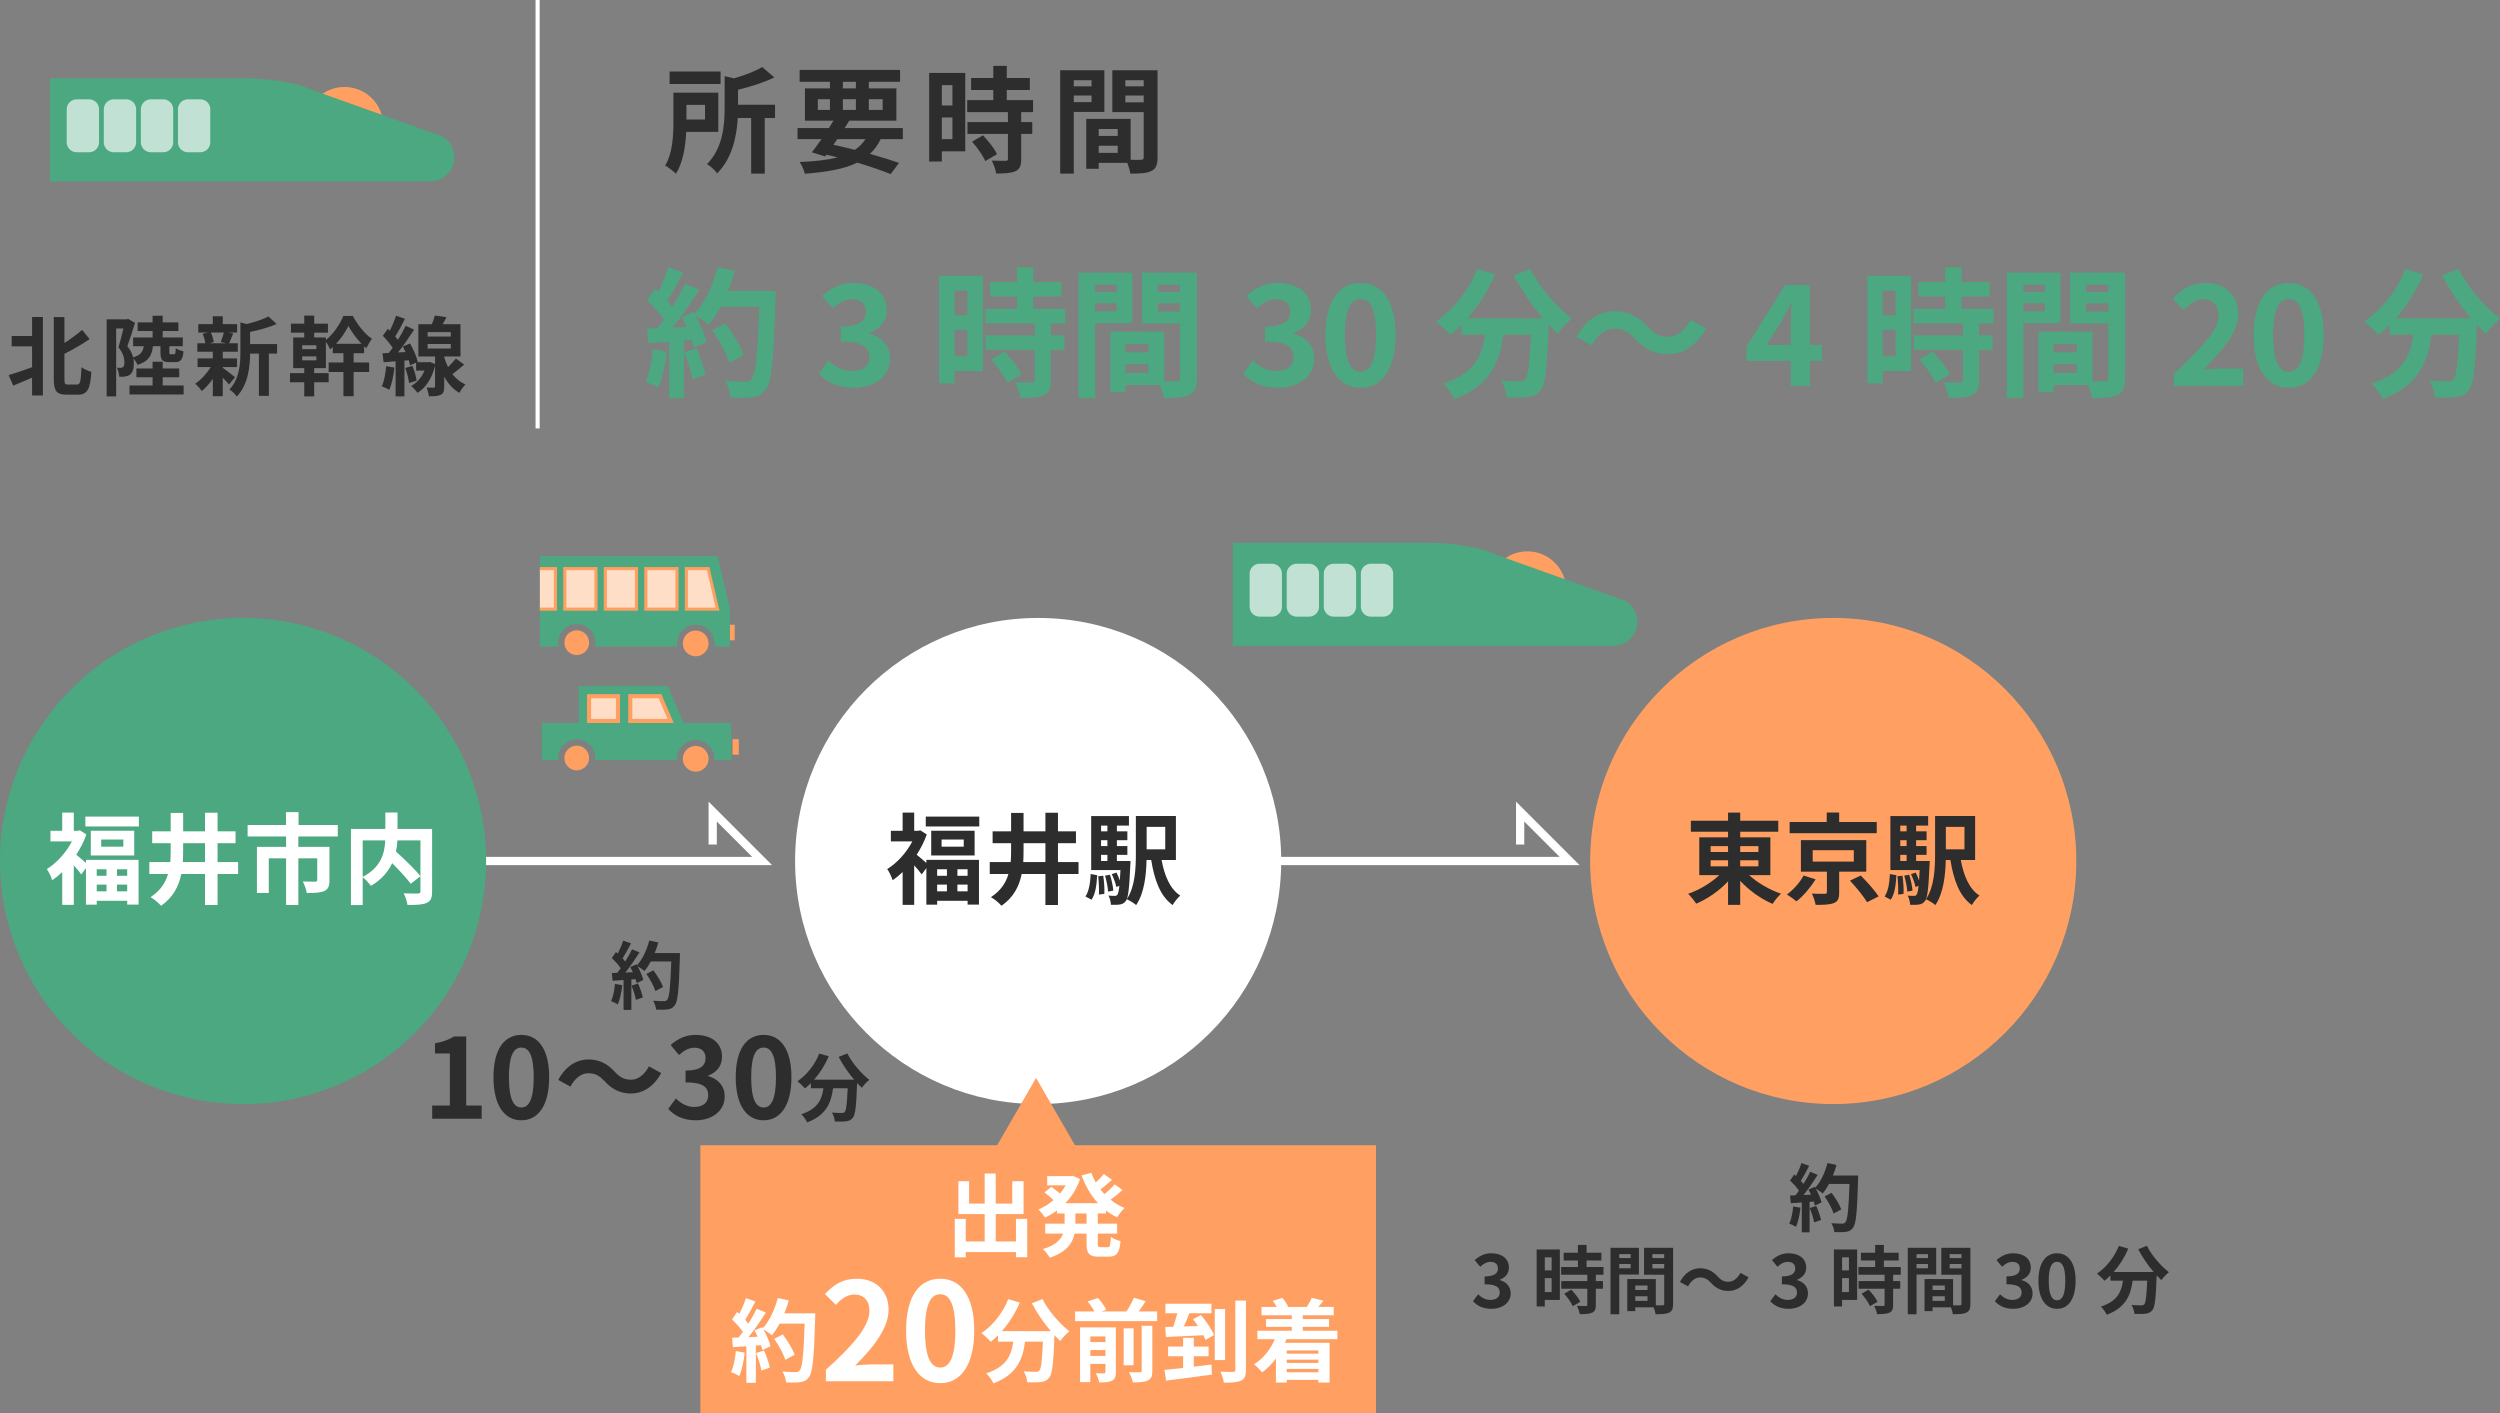 <?xml version="1.0" encoding="UTF-8"?><svg id="_レイヤー_2" xmlns="http://www.w3.org/2000/svg" width="606.849" height="343" viewBox="0 0 606.849 343"><rect x="0" y="0" width="606.849" height="343" fill="#808080" stroke="none"/><g id="recruit"><path d="M7.787,76.945h2.625v19.043h-2.625v-4.304c-1.596.693-3.213,1.365-4.577,1.932l-1.112-2.562c1.428-.42,3.568-1.155,5.689-1.911v-5.081H2.832v-2.499h4.955v-4.619ZM18.705,93.343c.798,0,.924-.84,1.07-4.22.609.483,1.701.966,2.395,1.134-.252,4.01-.861,5.543-3.213,5.543h-2.813c-2.394,0-3.087-.861-3.087-3.821v-15.012h2.583v6.299c1.596-1.029,3.149-2.205,4.304-3.191l1.807,2.247c-1.848,1.26-4.053,2.499-6.11,3.569v6.131c0,1.176.126,1.323.882,1.323h2.184Z" style="fill:#2d2d2d; stroke-width:0px;"/><path d="M37.123,84.041c-.252,2.226-1.029,3.674-3.738,4.535-.168-.462-.608-1.134-1.008-1.554.084.42.105.84.105,1.239,0,1.344-.294,2.226-.966,2.708-.336.231-.756.357-1.218.441-.398.063-.882.063-1.365.042-.021-.609-.23-1.575-.566-2.205.357.042.65.042.902.042.231-.021.42-.063.588-.189.252-.168.336-.567.336-1.176,0-.924-.272-2.226-1.448-3.611.42-1.302.882-3.149,1.218-4.577h-1.764v16.482h-2.31v-18.708h4.829l.378-.105,1.68.966c-.546,1.806-1.26,4.052-1.868,5.669.797.966,1.196,1.869,1.406,2.708,1.826-.546,2.373-1.365,2.582-2.708h-2.582v-2.121h4.725v-1.575h-3.633v-2.079h3.633v-1.617h2.456v1.617h3.8v2.079h-3.8v1.575h4.871v2.121h-3.255v1.428c0,.462.043.525.336.525h.799c.293,0,.377-.189.42-1.47.398.315,1.301.63,1.889.777-.209,2.079-.776,2.604-2.036,2.604h-1.448c-1.764,0-2.121-.609-2.121-2.436v-1.428h-1.826ZM44.576,93.574v2.184h-13.144v-2.184h5.606v-1.995h-3.927v-2.142h3.927v-1.638h2.456v1.638h4.011v2.142h-4.011v1.995h5.081Z" style="fill:#2d2d2d; stroke-width:0px;"/><path d="M54.071,89.269c.756.525,2.499,1.911,2.981,2.289l-1.449,1.785c-.336-.42-.924-1.05-1.532-1.638v4.472h-2.415v-4.22c-.818,1.176-1.764,2.226-2.666,2.96-.378-.546-1.092-1.365-1.617-1.764,1.365-.903,2.814-2.478,3.779-4.052h-3.191v-2.1h3.695v-1.617h-3.758v-2.058h1.932c-.084-.693-.336-1.617-.63-2.31l1.28-.294h-2.352v-2.037h3.527v-1.911h2.415v1.911h3.485v2.037h-2.162l1.217.231c-.377.903-.713,1.743-1.008,2.373h2.121v2.058h-3.653v1.617h3.464v2.1h-3.464v.168ZM51.174,80.724c.357.714.63,1.68.714,2.31l-1.05.294h4.115l-1.386-.294c.272-.63.608-1.596.776-2.31h-3.17ZM67.257,85.826h-1.995v10.267h-2.414v-10.267h-2.142c-.021,3.128-.462,7.559-3.233,10.435-.314-.546-1.218-1.407-1.785-1.701,2.415-2.562,2.667-6.131,2.667-9.028v-7.286l1.47.42c1.994-.483,4.053-1.155,5.333-1.848l1.995,1.827c-1.848.819-4.242,1.47-6.446,1.932v2.939h6.551v2.31Z" style="fill:#2d2d2d; stroke-width:0px;"/><path d="M85.842,87.989h3.759v2.31h-3.759v5.879h-2.477v-5.879h-3.591v-2.31h3.591v-2.247h-2.583v-1.491c-.21.189-.44.378-.651.546-.23-.567-.65-1.323-1.028-1.869v6.425h-2.835v1.218h3.507v2.226h-3.507v3.422h-2.414v-3.422h-3.465v-2.226h3.465v-1.218h-2.688v-7.433h2.688v-1.176h-3.233v-2.184h3.233v-1.953h2.414v1.953h3.339v2.184h-3.339v1.176h2.835v.609c1.784-1.386,3.464-3.905,4.241-5.837h2.289c1.154,2.1,2.918,4.43,4.66,5.543-.482.609-.986,1.533-1.364,2.289-.188-.147-.356-.294-.546-.462v1.68h-2.541v2.247ZM76.793,83.81h-3.443v.945h3.443v-.945ZM76.793,86.519h-3.443v.945h3.443v-.945ZM87.753,83.453c-1.26-1.302-2.456-2.96-3.171-4.325-.672,1.323-1.721,2.96-3.002,4.325h6.173Z" style="fill:#2d2d2d; stroke-width:0px;"/><path d="M95.735,89.227c-.188,1.995-.651,4.073-1.239,5.417-.42-.294-1.322-.693-1.826-.882.609-1.239.902-3.107,1.07-4.871l1.995.336ZM112.68,88.513c-.967.798-1.975,1.659-2.855,2.31.797,1.029,1.826,1.911,3.148,2.499-.44.462-1.154,1.428-1.469,2.037-1.639-.924-2.835-2.373-3.675-3.926v2.394c0,1.071-.168,1.659-.84,1.995-.672.357-1.575.378-2.855.378-.084-.63-.315-1.512-.588-2.121.714.021,1.491.021,1.722.021.273-.021.336-.084.336-.294v-5.039c-.777,3.191-2.31,5.396-4.262,6.593-.315-.462-1.092-1.323-1.555-1.659,1.428-.777,2.562-2.058,3.255-3.737h-2.036v-1.953l-1.471.672c-.062-.357-.188-.777-.314-1.239l-1.05.084v8.692h-2.142v-8.524l-2.918.231-.252-2.163,1.512-.084c.314-.378.629-.798.944-1.239-.588-.945-1.554-2.079-2.394-2.939l1.218-1.68c.147.147.315.294.483.441.588-1.155,1.176-2.562,1.512-3.632l2.162.756c-.734,1.449-1.596,3.107-2.373,4.283.252.273.483.567.672.819.735-1.176,1.407-2.373,1.891-3.401l2.036.945c-1.155,1.764-2.583,3.842-3.905,5.522l1.826-.105c-.209-.462-.44-.924-.672-1.344l1.764-.735c.819,1.428,1.617,3.275,1.869,4.451l-.23.105h2.792l.378-.063,1.26.504v-1.848h-4.053v-7.832h3.275c.295-.693.567-1.47.735-2.1l2.813.399c-.294.588-.609,1.176-.924,1.701h4.325v7.832h-3.947v.189c.231.777.524,1.596.924,2.394.714-.693,1.428-1.449,1.911-2.079l2.016,1.491ZM100.103,88.807c.483,1.134.903,2.604,1.028,3.59l-1.848.588c-.084-.987-.482-2.499-.924-3.653l1.743-.525ZM103.798,81.69h5.627v-1.071h-5.627v1.071ZM103.798,84.608h5.627v-1.113h-5.627v1.113Z" style="fill:#2d2d2d; stroke-width:0px;"/><circle cx="83.619" cy="30.532" r="7" style="fill:none; stroke:#ffa062; stroke-linecap:round; stroke-linejoin:round; stroke-width:4.848px;"/><path d="M12.119,19.032h48c3.316,0,11.924.859,14.808,2.494l32.411,11.566c1.833,1.039,2.966,2.983,2.966,5.09v0c0,3.231-2.619,5.85-5.85,5.85H12.119v-25Z" style="fill:#4ba881; stroke-width:0px;"/><rect x="18.619" y="26.532" width="3" height="8" style="fill:none; stroke:#c0e1d3; stroke-linecap:round; stroke-linejoin:round; stroke-width:4.848px;"/><rect x="27.619" y="26.532" width="3" height="8" style="fill:none; stroke:#c0e1d3; stroke-linecap:round; stroke-linejoin:round; stroke-width:4.848px;"/><rect x="36.619" y="26.532" width="3" height="8" style="fill:none; stroke:#c0e1d3; stroke-linecap:round; stroke-linejoin:round; stroke-width:4.848px;"/><rect x="45.619" y="26.532" width="3" height="8" style="fill:none; stroke:#c0e1d3; stroke-linecap:round; stroke-linejoin:round; stroke-width:4.848px;"/><circle cx="370.757" cy="143.261" r="7" style="fill:none; stroke:#ffa062; stroke-linecap:round; stroke-linejoin:round; stroke-width:4.848px;"/><path d="M299.257,131.761h48c3.316,0,11.924.859,14.808,2.494l32.411,11.566c1.833,1.039,2.966,2.983,2.966,5.09v0c0,3.231-2.619,5.85-5.85,5.85h-92.335v-25Z" style="fill:#4ba881; stroke-width:0px;"/><rect x="305.757" y="139.261" width="3" height="8" style="fill:none; stroke:#c0e1d3; stroke-linecap:round; stroke-linejoin:round; stroke-width:4.848px;"/><rect x="314.757" y="139.261" width="3" height="8" style="fill:none; stroke:#c0e1d3; stroke-linecap:round; stroke-linejoin:round; stroke-width:4.848px;"/><rect x="323.757" y="139.261" width="3" height="8" style="fill:none; stroke:#c0e1d3; stroke-linecap:round; stroke-linejoin:round; stroke-width:4.848px;"/><rect x="332.757" y="139.261" width="3" height="8" style="fill:none; stroke:#c0e1d3; stroke-linecap:round; stroke-linejoin:round; stroke-width:4.848px;"/></g><g id="header"><path d="M166.572,32.01c-.168,3.416-.756,7.42-2.492,10.164-.532-.56-1.904-1.596-2.632-1.988,1.848-2.996,2.016-7.364,2.016-10.584v-7.112h10.892v9.52h-7.783ZM174.916,20.39h-12.376v-3.024h12.376v3.024ZM166.628,25.458v3.556h4.508v-3.556h-4.508ZM188.132,28.65h-2.492v13.496h-3.304v-13.496h-3.248c-.252,4.284-1.288,9.716-5.012,13.44-.448-.7-1.681-1.848-2.464-2.24,3.892-3.948,4.283-9.492,4.283-13.636v-7.728l2.297.532c2.604-.756,5.208-1.764,6.831-2.744l2.94,2.52c-2.548,1.232-5.796,2.268-8.82,2.996v3.64h8.988v3.22Z" style="fill:#2d2d2d; stroke-width:0px;"/><path d="M213.78,33.774c-.7,1.428-1.568,2.604-2.604,3.584,2.717.756,5.152,1.512,7.057,2.184l-2.044,2.716c-2.128-.868-4.956-1.848-8.12-2.772-3.136,1.54-7.28,2.268-12.712,2.688-.224-.952-.756-2.128-1.26-2.856,3.695-.14,6.72-.476,9.212-1.12-.896-.224-1.792-.448-2.716-.644l-.309.42-3.22-1.008c.7-.896,1.512-1.988,2.352-3.192h-5.823v-2.688h7.615c.393-.616.756-1.204,1.12-1.792h-6.943v-7.84h6.075v-1.596h-7.363v-2.884h24.388v2.884h-7.588v1.596h6.691v7.84h-11.451c-.336.588-.729,1.176-1.12,1.792h14.14v2.688h-5.376ZM198.521,26.69h2.939v-2.604h-2.939v2.604ZM202.301,35.146c1.735.364,3.5.784,5.207,1.232,1.036-.7,1.904-1.568,2.576-2.604h-6.832l-.951,1.372ZM204.597,21.454h3.164v-1.596h-3.164v1.596ZM207.761,26.69v-2.604h-3.164v2.604h3.164ZM210.896,24.086v2.604h3.359v-2.604h-3.359Z" style="fill:#2d2d2d; stroke-width:0px;"/><path d="M234.304,36.742h-5.684v2.464h-3.08v-21.504h8.764v19.04ZM228.62,20.67v4.928h2.575v-4.928h-2.575ZM231.195,33.774v-5.264h-2.575v5.264h2.575ZM247.884,27.222v2.408h2.688v2.884h-2.688v6.104c0,1.596-.309,2.436-1.4,2.94-1.092.476-2.604.56-4.676.56-.112-.924-.616-2.24-1.063-3.136,1.344.056,2.911.056,3.331.056.448,0,.589-.112.589-.504v-6.02h-9.828v-2.884h9.828v-2.408h-9.885v-2.912h6.328v-2.464h-5.376v-2.912h5.376v-2.94h3.276v2.94h5.6v2.912h-5.6v2.464h6.384v2.912h-2.884ZM238.615,32.85c1.288,1.372,2.801,3.22,3.389,4.592l-2.856,1.652c-.504-1.288-1.932-3.276-3.191-4.704l2.659-1.54Z" style="fill:#2d2d2d; stroke-width:0px;"/><path d="M260.652,27.166v14.98h-3.305v-25.088h10.725v10.108h-7.42ZM260.652,19.466v1.484h4.312v-1.484h-4.312ZM264.964,24.786v-1.596h-4.312v1.596h4.312ZM280.979,38.198c0,1.792-.363,2.772-1.483,3.304-1.092.56-2.716.644-5.124.644-.084-.7-.392-1.736-.729-2.604h-6.943v1.428h-3.024v-12.124h10.78v9.94c1.092.028,2.128.028,2.492,0,.504,0,.672-.168.672-.616v-10.948h-7.616v-10.164h10.976v21.14ZM266.7,31.31v1.68h4.62v-1.68h-4.62ZM271.32,37.106v-1.736h-4.62v1.736h4.62ZM273.168,19.466v1.484h4.452v-1.484h-4.452ZM277.62,24.842v-1.652h-4.452v1.652h4.452Z" style="fill:#2d2d2d; stroke-width:0px;"/><line x1="130.5" y1="104" x2="130.5" style="fill:none; stroke:#fff; stroke-miterlimit:10;"/><circle cx="445" cy="209" r="59" style="fill:#ffa062; stroke-width:0px;"/><circle cx="252" cy="209" r="59" style="fill:#fff; stroke-width:0px;"/><path d="M151.043,239.15c-.18,1.692-.559,3.493-1.08,4.645-.379-.234-1.171-.612-1.639-.774.522-1.062.811-2.665.954-4.177l1.765.306ZM165.051,231.354s0,.72-.018.99c-.234,7.886-.486,10.731-1.242,11.686-.505.684-.973.882-1.729.99-.648.108-1.765.09-2.81.054-.035-.612-.323-1.549-.72-2.161,1.135.108,2.16.108,2.646.108.343,0,.54-.072.757-.306.54-.558.81-3.187,1.008-9.327h-4.97c-.485.882-.99,1.674-1.53,2.322-.36-.324-1.152-.864-1.692-1.188.63,1.134,1.206,2.467,1.404,3.367l-1.62.756c-.054-.288-.145-.612-.252-.972l-1.026.072v7.4h-1.891v-7.256l-2.665.18-.18-1.873,1.332-.054c.271-.342.559-.721.828-1.117-.522-.774-1.404-1.747-2.16-2.467l1.008-1.476c.145.126.288.252.433.378.504-.99,1.026-2.197,1.314-3.133l1.891.666c-.648,1.242-1.387,2.629-2.035,3.637.234.252.45.522.63.756.648-1.008,1.225-2.053,1.657-2.953l1.818.756c-1.009,1.584-2.269,3.421-3.439,4.879l1.818-.072c-.197-.432-.414-.864-.63-1.242l1.513-.666.126.216c1.332-1.422,2.395-3.727,2.971-5.996l2.197.468c-.234.882-.541,1.746-.883,2.575h6.14ZM154.878,238.736c.486,1.062.954,2.466,1.171,3.385l-1.693.594c-.144-.918-.611-2.377-1.062-3.475l1.584-.504ZM159.092,240.573c-.343-1.134-1.279-2.863-2.197-4.159l1.711-.864c.936,1.242,1.962,2.899,2.341,4.033l-1.854.99Z" style="fill:#2d2d2d; stroke-width:0px;"/><path d="M104.908,268.35h4.291v-12.633h-3.616v-2.457c1.997-.378,3.374-.891,4.643-1.673h2.942v16.763h3.752v3.212h-12.012v-3.212Z" style="fill:#2d2d2d; stroke-width:0px;"/><path d="M119.784,261.493c0-6.91,2.699-10.284,6.775-10.284,4.049,0,6.748,3.401,6.748,10.284s-2.699,10.446-6.748,10.446c-4.076,0-6.775-3.563-6.775-10.446ZM129.556,261.493c0-5.587-1.296-7.207-2.996-7.207-1.728,0-3.023,1.62-3.023,7.207,0,5.615,1.296,7.342,3.023,7.342,1.7,0,2.996-1.728,2.996-7.342Z" style="fill:#2d2d2d; stroke-width:0px;"/><path d="M146.78,262.465c-1.16-1.214-2.132-1.943-4.021-1.943-1.728,0-3.266,1.323-4.292,3.239l-2.969-1.62c1.809-3.347,4.453-4.967,7.342-4.967,2.564,0,4.535.972,6.37,2.969,1.161,1.242,2.159,1.943,4.022,1.943,1.728,0,3.266-1.322,4.291-3.239l2.97,1.619c-1.809,3.347-4.454,4.967-7.342,4.967-2.564,0-4.535-.972-6.371-2.969Z" style="fill:#2d2d2d; stroke-width:0px;"/><path d="M162.201,269.159l1.862-2.51c1.188,1.161,2.646,2.051,4.454,2.051,2.024,0,3.4-.999,3.4-2.78,0-1.97-1.16-3.185-5.506-3.185v-2.861c3.671,0,4.858-1.269,4.858-3.05,0-1.565-.972-2.483-2.673-2.51-1.43.027-2.591.702-3.778,1.782l-2.024-2.429c1.728-1.512,3.644-2.457,5.992-2.457,3.86,0,6.479,1.89,6.479,5.317,0,2.16-1.215,3.725-3.348,4.562v.135c2.268.621,3.995,2.294,3.995,4.913,0,3.671-3.212,5.804-7.018,5.804-3.158,0-5.291-1.188-6.694-2.78Z" style="fill:#2d2d2d; stroke-width:0px;"/><path d="M178.589,261.493c0-6.91,2.699-10.284,6.775-10.284,4.049,0,6.748,3.401,6.748,10.284s-2.699,10.446-6.748,10.446c-4.076,0-6.775-3.563-6.775-10.446ZM188.36,261.493c0-5.587-1.296-7.207-2.996-7.207-1.728,0-3.023,1.62-3.023,7.207,0,5.615,1.296,7.342,3.023,7.342,1.7,0,2.996-1.728,2.996-7.342Z" style="fill:#2d2d2d; stroke-width:0px;"/><path d="M205.674,255.704c1.134,2.287,3.385,4.897,5.348,6.41-.576.45-1.405,1.314-1.819,1.927-.378-.342-.756-.738-1.152-1.152v.126c-.198,5.438-.414,7.562-1.044,8.318-.45.576-.937.756-1.639.846-.612.09-1.656.09-2.719.054-.036-.648-.324-1.549-.702-2.161.99.072,1.927.09,2.377.09.324,0,.521-.036.72-.252.36-.378.559-1.98.721-5.744h-3.547c-.45,3.457-1.621,6.536-6.284,8.282-.271-.612-.9-1.494-1.423-1.98,4.069-1.314,5.006-3.673,5.366-6.302h-3.043v-1.261c-.469.486-.954.918-1.44,1.297-.396-.486-1.314-1.351-1.837-1.729,2.251-1.513,4.231-3.998,5.312-6.734l2.305.667c-.882,2.07-2.143,4.051-3.564,5.671h9.723c-1.423-1.656-2.773-3.637-3.764-5.527l2.107-.847Z" style="fill:#2d2d2d; stroke-width:0px;"/><path d="M437.043,293.15c-.18,1.692-.559,3.493-1.08,4.645-.379-.234-1.171-.612-1.639-.774.522-1.062.811-2.665.954-4.177l1.765.306ZM451.051,285.354s0,.72-.018.99c-.234,7.886-.486,10.731-1.242,11.686-.505.684-.973.882-1.729.99-.648.108-1.765.09-2.81.054-.035-.612-.323-1.549-.72-2.161,1.135.108,2.16.108,2.646.108.343,0,.54-.072.757-.306.54-.558.81-3.187,1.008-9.327h-4.97c-.485.882-.99,1.674-1.53,2.322-.36-.324-1.152-.864-1.692-1.188.63,1.134,1.206,2.467,1.404,3.367l-1.62.756c-.054-.288-.145-.612-.252-.972l-1.026.072v7.4h-1.891v-7.256l-2.665.18-.18-1.873,1.332-.054c.271-.342.559-.721.828-1.117-.522-.774-1.404-1.747-2.16-2.467l1.008-1.476c.145.126.288.252.433.378.504-.99,1.026-2.197,1.314-3.133l1.891.666c-.648,1.242-1.387,2.629-2.035,3.637.234.252.45.522.63.756.648-1.008,1.225-2.053,1.657-2.953l1.818.756c-1.009,1.584-2.269,3.421-3.439,4.879l1.818-.072c-.197-.432-.414-.864-.63-1.242l1.513-.666.126.216c1.332-1.422,2.395-3.727,2.971-5.996l2.197.468c-.234.882-.541,1.746-.883,2.575h6.14ZM440.878,292.736c.486,1.062.954,2.466,1.171,3.385l-1.693.594c-.144-.918-.611-2.377-1.062-3.475l1.584-.504ZM445.092,294.573c-.343-1.134-1.279-2.863-2.197-4.159l1.711-.864c.936,1.242,1.962,2.899,2.341,4.033l-1.854.99Z" style="fill:#2d2d2d; stroke-width:0px;"/><rect x="177.197" y="152.023" width=".757" height="3.026" style="fill:none; stroke:#ffa062; stroke-miterlimit:10; stroke-width:.757px;"/><circle cx="168.875" cy="156.184" r="3.125" style="fill:#ffa062; stroke-width:0px;"/><circle cx="140" cy="156" r="3" style="fill:#ffa062; stroke-width:0px;"/><path d="M177.197,147.857l-3.026-12.857h-43.125v21.941h4.556c-.065-.304-.102-.618-.102-.941,0-2.485,2.015-4.5,4.5-4.5s4.5,2.015,4.5,4.5c0,.323-.037.637-.102.941h20.014c-.042-.248-.076-.498-.076-.757,0-2.507,2.032-4.539,4.54-4.539s4.54,2.032,4.54,4.539c0,.259-.035.509-.076.757h3.859v-9.083Z" style="fill:#4ba881; stroke-width:0px;"/><polyline points="131.046 138.026 134.829 138.026 134.829 147.862 131.046 147.862" style="fill:#ffdec8; stroke:#ffa062; stroke-miterlimit:10; stroke-width:.757px;"/><rect x="137.099" y="138.026" width="7.566" height="9.836" style="fill:#ffdec8; stroke:#ffa062; stroke-miterlimit:10; stroke-width:.757px;"/><rect x="146.934" y="138.026" width="7.566" height="9.836" style="fill:#ffdec8; stroke:#ffa062; stroke-miterlimit:10; stroke-width:.757px;"/><rect x="156.77" y="138.026" width="7.566" height="9.836" style="fill:#ffdec8; stroke:#ffa062; stroke-miterlimit:10; stroke-width:.757px;"/><polygon points="174.171 147.862 166.605 147.862 166.605 138.026 171.901 138.026 174.171 147.862" style="fill:#ffdec8; stroke:#ffa062; stroke-miterlimit:10; stroke-width:.757px;"/><circle cx="168.875" cy="184.184" r="3.125" style="fill:#ffa062; stroke-width:0px;"/><circle cx="140" cy="184" r="3" style="fill:#ffa062; stroke-width:0px;"/><rect x="178.197" y="179.799" width=".757" height="3.026" style="fill:none; stroke:#ffa062; stroke-miterlimit:10; stroke-width:.757px;"/><path d="M177.5,175.5h-11.505l-3.934-9h-21.561v9h-9v9h4.05c-.019-.166-.05-.329-.05-.5,0-2.485,2.015-4.5,4.5-4.5s4.5,2.015,4.5,4.5c0,.171-.032.334-.05.5h19.918c-.008-.106-.032-.208-.032-.316,0-2.507,2.032-4.539,4.54-4.539s4.54,2.032,4.54,4.539c0,.108-.024.21-.032.316h4.117v-9Z" style="fill:#4ba881; stroke-width:0px;"/><rect x="143" y="169" width="7" height="6" style="fill:#ffdec8; stroke-width:0px;"/><path d="M149.5,169.5v5h-6v-5h6M150.5,168.5h-8v7h8v-7h0Z" style="fill:#ffa062; stroke-width:0px;"/><polygon points="153 175 153 169 160.2 169 162.782 175 153 175" style="fill:#ffdec8; stroke-width:0px;"/><path d="M159.87,169.5l2.152,5h-8.522v-5h6.37M160.529,168.5h-8.029v7h11.042l-3.013-7h0Z" style="fill:#ffa062; stroke-width:0px;"/><polyline points="104 209 185 209 173 197 173 205" style="fill:none; stroke:#fff; stroke-miterlimit:10; stroke-width:2px;"/><polyline points="300 209 381 209 369 197 369 205" style="fill:none; stroke:#fff; stroke-miterlimit:10; stroke-width:2px;"/><circle cx="59" cy="209" r="59" style="fill:#4ba881; stroke-width:0px;"/><path d="M20.865,208.729h12.769v10.849h-2.76v-.912h-7.393v.936h-2.616v-8.881l-1.129,1.536c-.407-.576-1.128-1.44-1.824-2.208v9.601h-2.808v-7.969c-.792.768-1.608,1.44-2.425,1.992-.239-.768-.888-2.185-1.319-2.712,2.376-1.464,4.68-3.984,6.097-6.721h-5.209v-2.568h2.856v-4.417h2.808v4.417h.984l.504-.12,1.561,1.008c-.601,1.729-1.464,3.384-2.448,4.92.648.504,1.68,1.392,2.353,1.992v-.744ZM33.706,198.216v2.4h-12.985v-2.4h12.985ZM32.578,201.648v6h-10.537v-6h10.537ZM23.481,211.009v1.584h2.376v-1.584h-2.376ZM23.481,216.361h2.376v-1.632h-2.376v1.632ZM29.938,203.784h-5.376v1.729h5.376v-1.729ZM30.874,211.009h-2.473v1.584h2.473v-1.584ZM30.874,216.361v-1.632h-2.473v1.632h2.473Z" style="fill:#fff; stroke-width:0px;"/><path d="M57.802,212.161h-4.992v7.513h-3.048v-7.513h-5.761c-.601,2.952-1.944,5.641-4.896,7.705-.552-.648-1.752-1.656-2.568-2.088,2.4-1.584,3.648-3.504,4.248-5.616h-4.536v-2.904h5.089c.071-.936.096-1.872.096-2.832v-1.752h-4.488v-2.88h4.488v-4.464h3.024v4.464h5.305v-4.512h3.048v4.512h4.368v2.88h-4.368v4.584h4.992v2.904ZM49.762,209.257v-4.584h-5.305v1.776c0,.936-.024,1.872-.072,2.808h5.377Z" style="fill:#fff; stroke-width:0px;"/><path d="M72.417,203.04v2.521h7.561v8.113c0,1.368-.288,2.184-1.271,2.616-1.009.432-2.377.48-4.249.48-.12-.816-.552-2.04-.96-2.808,1.2.048,2.616.048,3,.048.385,0,.505-.12.505-.384v-5.28h-4.585v11.329h-2.977v-11.329h-4.2v8.425h-2.88v-11.209h7.08v-2.521h-9.336v-2.784h9.312v-3.12h3.048v3.12h9.529v2.784h-9.577Z" style="fill:#fff; stroke-width:0px;"/><path d="M104.89,216.385c0,1.536-.312,2.329-1.32,2.784-.983.456-2.52.504-4.656.504-.096-.816-.527-2.088-.936-2.833,1.416.072,3.024.048,3.48.048.456-.024.6-.144.6-.576v-12.313h-5.593c-.048.888-.144,1.776-.336,2.712,2.04,1.848,4.633,4.321,5.929,5.977l-2.353,1.848c-.96-1.32-2.76-3.264-4.512-5.016-.937,2.016-2.545,3.984-5.161,5.521-.407-.576-1.296-1.584-1.992-2.112v6.769h-2.855v-18.481h8.353v-3.984h2.952v3.984h8.4v15.169ZM88.04,212.857c4.537-2.352,5.353-5.904,5.473-8.856h-5.473v8.856Z" style="fill:#fff; stroke-width:0px;"/><path d="M224.865,208.729h12.769v10.849h-2.76v-.912h-7.393v.936h-2.616v-8.881l-1.129,1.536c-.407-.576-1.128-1.44-1.824-2.208v9.601h-2.808v-7.969c-.792.768-1.608,1.44-2.425,1.992-.239-.768-.888-2.185-1.319-2.712,2.376-1.464,4.68-3.984,6.097-6.721h-5.209v-2.568h2.856v-4.417h2.808v4.417h.984l.504-.12,1.561,1.008c-.601,1.729-1.464,3.384-2.448,4.92.648.504,1.68,1.392,2.353,1.992v-.744ZM237.706,198.216v2.4h-12.985v-2.4h12.985ZM236.578,201.648v6h-10.537v-6h10.537ZM227.481,211.009v1.584h2.376v-1.584h-2.376ZM227.481,216.361h2.376v-1.632h-2.376v1.632ZM233.938,203.784h-5.376v1.729h5.376v-1.729ZM234.874,211.009h-2.473v1.584h2.473v-1.584ZM234.874,216.361v-1.632h-2.473v1.632h2.473Z" style="fill:#2d2d2d; stroke-width:0px;"/><path d="M261.802,212.161h-4.992v7.513h-3.048v-7.513h-5.761c-.601,2.952-1.944,5.641-4.896,7.705-.552-.648-1.752-1.656-2.568-2.088,2.4-1.584,3.648-3.504,4.248-5.616h-4.536v-2.904h5.089c.071-.936.096-1.872.096-2.832v-1.752h-4.488v-2.88h4.488v-4.464h3.024v4.464h5.305v-4.512h3.048v4.512h4.368v2.88h-4.368v4.584h4.992v2.904ZM253.762,209.257v-4.584h-5.305v1.776c0,.936-.024,1.872-.072,2.808h5.377Z" style="fill:#2d2d2d; stroke-width:0px;"/><path d="M263.48,217.609c.863-1.272,1.176-3.336,1.271-5.448l1.584.288c-.144,2.256-.384,4.56-1.392,5.952l-1.464-.792ZM274.425,208.993s-.023.648-.048.96c-.24,5.761-.528,8.041-1.104,8.761-.432.552-.84.744-1.439.84-.504.096-1.296.096-2.16.072-.048-.696-.265-1.632-.601-2.232.672.072,1.225.072,1.513.072s.479-.048.647-.288c.192-.24.336-.864.48-2.161l-.744.288c-.145-.864-.624-2.136-1.104-3.12l1.152-.384c.288.6.601,1.296.816,1.944.048-.72.096-1.56.144-2.544h-7.104v-13.105h9.169v2.304h-2.929v1.392h2.545v2.16h-2.545v1.417h2.545v2.136h-2.545v1.488h3.312ZM267.801,212.569c.216,1.392.336,3.24.264,4.416l-1.32.168c.072-1.2,0-3.024-.168-4.44l1.225-.144ZM267.272,200.4v1.392h1.536v-1.392h-1.536ZM268.809,203.952h-1.536v1.417h1.536v-1.417ZM267.272,208.993h1.536v-1.488h-1.536v1.488ZM269.433,212.329c.408,1.224.72,2.808.816,3.864l-1.272.24c-.048-1.032-.384-2.641-.744-3.889l1.2-.216ZM281.962,208.753c.695,3.792,2.04,7.032,4.536,8.641-.624.528-1.464,1.584-1.849,2.304-3.023-2.184-4.416-6.048-5.208-10.945h-1.128c-.072,3.624-.552,8.064-2.521,10.945-.456-.432-1.656-1.152-2.28-1.416,2.04-3.048,2.208-7.513,2.208-10.993v-9.217h9.722v10.681h-3.48ZM278.337,200.712v5.449h4.513v-5.449h-4.513Z" style="fill:#2d2d2d; stroke-width:0px;"/><path d="M424.577,212.425c2.04,1.872,4.969,3.576,7.753,4.512-.672.576-1.584,1.728-2.04,2.472-2.809-1.176-5.688-3.24-7.873-5.592v5.833h-2.952v-5.713c-2.136,2.304-4.969,4.249-7.729,5.425-.456-.696-1.344-1.824-1.969-2.4,2.736-.936,5.569-2.64,7.562-4.536h-4.849v-9.169h6.984v-1.368h-9.024v-2.664h9.024v-1.968h2.952v1.968h9.241v2.664h-9.241v1.368h7.321v9.169h-5.161ZM415.24,206.809h4.225v-1.416h-4.225v1.416ZM415.24,210.289h4.225v-1.464h-4.225v1.464ZM422.417,205.393v1.416h4.417v-1.416h-4.417ZM426.834,208.825h-4.417v1.464h4.417v-1.464Z" style="fill:#2d2d2d; stroke-width:0px;"/><path d="M440.729,213.457c-1.2,1.92-2.977,4.033-4.656,5.329-.624-.528-1.68-1.272-2.328-1.656,1.608-1.152,3.265-3.072,4.057-4.608l2.928.936ZM455.562,202.248h-21.146v-2.712h9.001v-2.304h3.024v2.304h9.12v2.712ZM446.441,211.585v5.064c0,1.44-.265,2.16-1.32,2.568-1.056.408-2.473.432-4.393.432-.144-.84-.528-1.944-.912-2.736,1.225.048,2.736.072,3.12.048.433-.024.528-.096.528-.408v-4.968h-6.312v-7.657h15.865v7.657h-6.576ZM440.009,209.137h9.984v-2.76h-9.984v2.76ZM451.674,212.521c1.488,1.488,3.432,3.648,4.344,5.064l-2.808,1.416c-.816-1.392-2.641-3.624-4.152-5.232l2.616-1.248Z" style="fill:#2d2d2d; stroke-width:0px;"/><path d="M457.48,217.609c.863-1.272,1.176-3.336,1.271-5.448l1.584.288c-.144,2.256-.384,4.56-1.392,5.952l-1.464-.792ZM468.425,208.993s-.023.648-.048.96c-.24,5.761-.528,8.041-1.104,8.761-.432.552-.84.744-1.439.84-.504.096-1.296.096-2.16.072-.048-.696-.265-1.632-.601-2.232.672.072,1.225.072,1.513.072s.479-.048.647-.288c.192-.24.336-.864.48-2.161l-.744.288c-.145-.864-.624-2.136-1.104-3.12l1.152-.384c.288.6.601,1.296.816,1.944.048-.72.096-1.56.144-2.544h-7.104v-13.105h9.169v2.304h-2.929v1.392h2.545v2.16h-2.545v1.417h2.545v2.136h-2.545v1.488h3.312ZM461.801,212.569c.216,1.392.336,3.24.264,4.416l-1.32.168c.072-1.2,0-3.024-.168-4.44l1.225-.144ZM461.272,200.4v1.392h1.536v-1.392h-1.536ZM462.809,203.952h-1.536v1.417h1.536v-1.417ZM461.272,208.993h1.536v-1.488h-1.536v1.488ZM463.433,212.329c.408,1.224.72,2.808.816,3.864l-1.272.24c-.048-1.032-.384-2.641-.744-3.889l1.2-.216ZM475.962,208.753c.695,3.792,2.04,7.032,4.536,8.641-.624.528-1.464,1.584-1.849,2.304-3.023-2.184-4.416-6.048-5.208-10.945h-1.128c-.072,3.624-.552,8.064-2.521,10.945-.456-.432-1.656-1.152-2.28-1.416,2.04-3.048,2.208-7.513,2.208-10.993v-9.217h9.722v10.681h-3.48ZM472.337,200.712v5.449h4.513v-5.449h-4.513Z" style="fill:#2d2d2d; stroke-width:0px;"/><rect x="170" y="278" width="164" height="65" style="fill:#ffa062; stroke-width:0px;"/><path d="M249.342,295.873v9.307h-2.729v-1.254h-12.189v1.276h-2.662v-9.329h2.662v5.479h4.599v-6.645h-6.381v-7.987h2.597v5.435h3.784v-7.283h2.685v7.283h4.005v-5.435h2.75v7.987h-6.755v6.645h4.906v-5.479h2.729Z" style="fill:#fff; stroke-width:0px;"/><path d="M266.479,294.553v2.486h4.687v2.398h-4.687v2.376c0,.792.088.924.704.924h1.694c.572,0,.682-.44.77-2.508.551.44,1.606.88,2.354,1.034-.264,2.904-.946,3.785-2.882,3.785h-2.398c-2.377,0-2.971-.77-2.971-3.212v-2.398h-2.904c-.484,2.311-1.937,4.489-6.007,5.853-.33-.594-1.122-1.606-1.673-2.09,3.037-.924,4.357-2.289,4.907-3.763h-4.356v-2.398h4.708v-2.486h-1.848v-.726c-.925.682-1.915,1.254-2.927,1.738-.352-.594-1.078-1.496-1.584-1.98,1.276-.528,2.53-1.298,3.652-2.266-.572-.572-1.452-1.32-2.179-1.87l1.65-1.364c.66.462,1.496,1.1,2.112,1.628.528-.616.99-1.276,1.387-1.98h-4.489v-2.245h5.743l.462-.088,1.761.814c-.771,2.31-2.024,4.269-3.587,5.853h7.965c-1.716-1.848-3.036-4.137-4.004-6.733l2.354-.66c.308.814.659,1.606,1.1,2.354.727-.66,1.452-1.43,1.958-2.046l1.98,1.408c-.902.814-1.914,1.672-2.816,2.333.309.396.639.77.99,1.144.88-.748,1.849-1.628,2.465-2.376l1.914,1.364c-.902.814-1.958,1.694-2.904,2.376,1.012.814,2.156,1.496,3.41,2.002-.616.528-1.408,1.562-1.805,2.267-.968-.462-1.87-1.012-2.706-1.65v.704h-2.002ZM263.751,294.553h-2.706v2.486h2.706v-2.486Z" style="fill:#fff; stroke-width:0px;"/><path d="M180.777,328.332c-.221,2.068-.683,4.27-1.32,5.678-.462-.287-1.431-.748-2.002-.947.638-1.298.989-3.256,1.166-5.104l2.156.373ZM197.896,318.805s0,.88-.021,1.21c-.286,9.637-.595,13.114-1.519,14.28-.616.836-1.188,1.078-2.112,1.211-.792.131-2.156.109-3.433.065-.044-.748-.396-1.892-.88-2.64,1.386.131,2.641.131,3.234.131.418,0,.66-.088.924-.373.66-.683.99-3.895,1.232-11.398h-6.073c-.594,1.078-1.21,2.046-1.87,2.838-.439-.396-1.408-1.056-2.068-1.452.771,1.387,1.475,3.014,1.717,4.114l-1.98.925c-.066-.353-.176-.748-.309-1.188l-1.254.088v9.043h-2.311v-8.867l-3.256.22-.221-2.288,1.629-.065c.33-.418.682-.881,1.012-1.365-.638-.945-1.716-2.134-2.641-3.014l1.232-1.804c.176.154.353.308.528.462.616-1.21,1.254-2.685,1.606-3.829l2.31.814c-.792,1.519-1.693,3.213-2.486,4.445.286.308.551.638.771.924.792-1.232,1.496-2.508,2.024-3.609l2.223.924c-1.232,1.937-2.772,4.18-4.203,5.963l2.223-.088c-.242-.529-.506-1.057-.771-1.52l1.849-.813.153.265c1.629-1.739,2.927-4.555,3.631-7.328l2.685.572c-.286,1.078-.66,2.134-1.078,3.146h7.503ZM185.464,327.826c.594,1.299,1.166,3.015,1.43,4.137l-2.067.727c-.177-1.123-.749-2.904-1.299-4.247l1.937-.616ZM190.612,330.07c-.418-1.386-1.562-3.498-2.685-5.082l2.091-1.057c1.145,1.519,2.398,3.543,2.86,4.929l-2.267,1.21Z" style="fill:#fff; stroke-width:0px;"/><path d="M200.478,332.482c6.634-5.94,10.562-10.528,10.562-14.291,0-2.475-1.353-3.96-3.663-3.96-1.782,0-3.268,1.155-4.489,2.508l-2.64-2.64c2.244-2.376,4.422-3.697,7.756-3.697,4.621,0,7.69,2.971,7.69,7.525,0,4.422-3.664,9.176-8.119,13.531,1.221-.131,2.838-.264,3.96-.264h5.314v4.093h-16.371v-2.806Z" style="fill:#fff; stroke-width:0px;"/><path d="M219.947,322.978c0-8.449,3.301-12.575,8.284-12.575,4.951,0,8.251,4.159,8.251,12.575,0,8.416-3.3,12.772-8.251,12.772-4.983,0-8.284-4.356-8.284-12.772ZM231.896,322.978c0-6.832-1.585-8.812-3.664-8.812-2.112,0-3.696,1.98-3.696,8.812,0,6.864,1.584,8.978,3.696,8.978,2.079,0,3.664-2.113,3.664-8.978Z" style="fill:#fff; stroke-width:0px;"/><path d="M253.048,315.329c1.386,2.794,4.137,5.985,6.535,7.833-.704.55-1.717,1.605-2.223,2.354-.462-.418-.924-.902-1.408-1.408v.154c-.242,6.645-.506,9.241-1.276,10.166-.55.703-1.144.924-2.002,1.033-.748.11-2.024.11-3.322.066-.044-.792-.396-1.893-.858-2.641,1.21.088,2.354.11,2.904.11.396,0,.639-.044.88-.308.44-.463.683-2.421.881-7.02h-4.335c-.55,4.225-1.98,7.987-7.679,10.121-.33-.748-1.101-1.826-1.738-2.42,4.973-1.606,6.116-4.488,6.557-7.701h-3.719v-1.54c-.572.594-1.166,1.122-1.76,1.584-.484-.594-1.606-1.649-2.245-2.112,2.751-1.848,5.171-4.885,6.491-8.229l2.816.814c-1.078,2.53-2.618,4.951-4.356,6.931h11.882c-1.738-2.024-3.389-4.444-4.599-6.754l2.574-1.034Z" style="fill:#fff; stroke-width:0px;"/><path d="M280.879,318.343v2.354h-19.913v-2.354h4.687c-.396-.748-1.034-1.694-1.65-2.42l2.486-.858c.792.836,1.673,2.024,2.047,2.86l-1.21.418h6.116c.66-1.012,1.364-2.31,1.805-3.322l2.838.836c-.527.858-1.122,1.716-1.672,2.486h4.467ZM270.867,333.041c0,1.122-.22,1.738-.968,2.112-.704.374-1.717.418-3.059.418-.132-.66-.506-1.628-.836-2.222.813.043,1.694.043,1.979.021.265,0,.353-.088.353-.352v-1.959h-3.675v4.445h-2.486v-13.291h8.691v10.826ZM264.662,324.416v1.363h3.675v-1.363h-3.675ZM268.337,329.146v-1.43h-3.675v1.43h3.675ZM275.158,331.412h-2.398v-8.977h2.398v8.977ZM277.138,321.819h2.575v10.936c0,1.298-.242,1.937-1.122,2.354-.837.396-2.024.462-3.609.439-.132-.703-.55-1.781-.945-2.464,1.122.044,2.266.044,2.64.022.353,0,.462-.088.462-.396v-10.892Z" style="fill:#fff; stroke-width:0px;"/><path d="M294.077,331.236l.088,2.443c-3.916.549-8.119,1.056-11.089,1.451l-.418-2.596c1.275-.133,2.838-.286,4.532-.484v-2.838h-3.652v-2.332h3.652v-2.135h2.597v2.135h3.586v2.332h-3.586v2.529l4.29-.506ZM291.525,319.201c1.21,1.474,2.618,3.498,3.168,4.863l-2.068,1.188c-.132-.352-.308-.727-.528-1.145-3.256.176-6.645.33-9.087.44l-.154-2.442,1.915-.044c.374-1.034.748-2.222,1.012-3.278h-2.883v-2.311h11.156v2.311h-5.347c-.418,1.078-.881,2.2-1.343,3.212,1.101-.022,2.267-.066,3.433-.11-.396-.594-.814-1.166-1.21-1.672l1.937-1.012ZM297.378,330.137h-2.509v-12.388h2.509v12.388ZM302.438,315.703v16.811c0,1.474-.308,2.222-1.188,2.617-.857.418-2.288.506-4.158.506-.11-.748-.484-1.914-.858-2.684,1.32.066,2.663.066,3.103.066.396-.022.528-.133.528-.506v-16.811h2.574Z" style="fill:#fff; stroke-width:0px;"/><path d="M312.271,325.076c-.109.308-.22.594-.352.88h10.825v9.638h-2.729v-.639h-7.679v.639h-2.618v-5.831c-.99,1.32-2.135,2.464-3.345,3.366-.418-.527-1.387-1.518-1.958-1.958,2.178-1.364,3.96-3.564,5.038-6.095h-4.225v-2.047h8.34v-.945h-6.249v-1.893h6.249v-.924h-7.35v-2.024h3.675c-.264-.506-.594-1.034-.946-1.474l2.311-.726c.572.616,1.166,1.518,1.408,2.156l-.11.044h4.841l-.154-.044c.418-.638.925-1.54,1.145-2.156l2.86.682c-.44.572-.858,1.078-1.232,1.518h3.741v2.024h-7.525v.924h6.381v1.893h-6.381v.945h8.405v2.047h-12.366ZM312.337,327.805v.791h7.679v-.791h-7.679ZM320.016,330.049h-7.679v.792h7.679v-.792ZM320.016,333.107v-.814h-7.679v.814h7.679Z" style="fill:#fff; stroke-width:0px;"/><path d="M261.838,279.557h-20.683l10.342-17.911,10.341,17.911Z" style="fill:#ffa062; stroke-width:0px;"/><path d="M161.83,85.345c-.341,3.196-1.055,6.595-2.041,8.771-.713-.442-2.209-1.156-3.094-1.462.986-2.006,1.53-5.031,1.803-7.887l3.332.578ZM188.279,70.624s0,1.36-.035,1.87c-.441,14.89-.918,20.262-2.346,22.063-.951,1.292-1.836,1.666-3.264,1.87-1.223.204-3.331.17-5.303.102-.068-1.156-.612-2.923-1.359-4.079,2.141.204,4.079.204,4.997.204.646,0,1.02-.136,1.428-.578,1.02-1.054,1.53-6.018,1.903-17.61h-9.383c-.918,1.666-1.869,3.162-2.89,4.386-.68-.612-2.176-1.632-3.196-2.244,1.19,2.142,2.278,4.658,2.652,6.357l-3.06,1.428c-.103-.544-.272-1.156-.476-1.835l-1.938.136v13.973h-3.569v-13.701l-5.031.34-.34-3.536,2.516-.102c.51-.646,1.054-1.359,1.563-2.107-.985-1.462-2.651-3.298-4.079-4.658l1.903-2.788c.272.238.544.476.815.714.953-1.87,1.904-4.147,2.482-5.916l3.569,1.258c-1.224,2.346-2.618,4.964-3.841,6.868.441.476.85.986,1.189,1.428,1.224-1.904,2.312-3.875,3.127-5.576l3.434,1.428c-1.903,2.992-4.283,6.459-6.492,9.213l3.434-.136c-.375-.816-.782-1.632-1.19-2.346l2.856-1.258.237.408c2.516-2.686,4.521-7.038,5.609-11.321l4.147.884c-.441,1.666-1.02,3.298-1.666,4.861h11.594ZM169.07,84.563c.918,2.006,1.803,4.658,2.21,6.392l-3.195,1.122c-.272-1.734-1.156-4.488-2.006-6.562l2.991-.952ZM177.025,88.03c-.646-2.142-2.413-5.405-4.146-7.853l3.229-1.632c1.769,2.346,3.706,5.473,4.42,7.615l-3.502,1.87Z" style="fill:#4ba881; stroke-width:0px;"/><path d="M198.787,90.648l2.346-3.162c1.496,1.462,3.332,2.584,5.61,2.584,2.55,0,4.283-1.224,4.283-3.332,0-2.379-1.462-3.841-6.935-3.841v-3.604c4.623,0,6.119-1.53,6.119-3.638,0-1.904-1.225-3.026-3.366-3.026-1.802,0-3.264.85-4.759,2.244l-2.551-3.06c2.176-1.904,4.59-3.127,7.548-3.127,4.861,0,8.159,2.379,8.159,6.595,0,2.652-1.564,4.487-4.182,5.542v.17c2.822.748,4.998,2.822,4.998,6.051,0,4.488-4.047,7.105-8.84,7.105-3.978,0-6.663-1.496-8.432-3.502Z" style="fill:#4ba881; stroke-width:0px;"/><path d="M238.599,90.07h-6.9v2.992h-3.74v-26.109h10.641v23.118ZM231.699,70.556v5.983h3.127v-5.983h-3.127ZM234.826,86.467v-6.392h-3.127v6.392h3.127ZM255.087,78.511v2.924h3.264v3.501h-3.264v7.412c0,1.938-.373,2.958-1.699,3.569-1.326.578-3.162.68-5.678.68-.136-1.122-.748-2.72-1.291-3.808,1.631.068,3.535.068,4.045.068.544,0,.714-.136.714-.612v-7.31h-11.933v-3.501h11.933v-2.924h-12.001v-3.536h7.684v-2.992h-6.527v-3.536h6.527v-3.569h3.978v3.569h6.8v3.536h-6.8v2.992h7.751v3.536h-3.502ZM243.835,85.345c1.563,1.666,3.399,3.91,4.113,5.575l-3.468,2.006c-.612-1.563-2.346-3.978-3.876-5.711l3.23-1.87Z" style="fill:#4ba881; stroke-width:0px;"/><path d="M265.834,78.443v18.188h-4.011v-30.461h13.021v12.273h-9.01ZM265.834,69.094v1.802h5.236v-1.802h-5.236ZM271.07,75.554v-1.938h-5.236v1.938h5.236ZM290.515,91.838c0,2.176-.441,3.366-1.801,4.012-1.326.68-3.299.782-6.222.782-.103-.85-.476-2.107-.884-3.162h-8.432v1.734h-3.672v-14.687h1.666v-.034l11.423.034v12.035c1.326.034,2.584.034,3.026,0,.611,0,.815-.204.815-.748v-13.293h-9.247v-12.341h13.326v25.667ZM278.787,83.475h-5.609v2.04h5.609v-2.04ZM278.787,90.512v-2.108h-5.609v2.108h5.609ZM281.031,69.094v1.802h5.405v-1.802h-5.405ZM286.436,75.622v-2.006h-5.405v2.006h5.405Z" style="fill:#4ba881; stroke-width:0px;"/><path d="M301.773,90.648l2.346-3.162c1.496,1.462,3.332,2.584,5.609,2.584,2.549,0,4.283-1.224,4.283-3.332,0-2.379-1.462-3.841-6.936-3.841v-3.604c4.624,0,6.119-1.53,6.119-3.638,0-1.904-1.223-3.026-3.365-3.026-1.802,0-3.264.85-4.76,2.244l-2.549-3.06c2.176-1.904,4.589-3.127,7.547-3.127,4.861,0,8.159,2.379,8.159,6.595,0,2.652-1.563,4.487-4.182,5.542v.17c2.821.748,4.997,2.822,4.997,6.051,0,4.488-4.045,7.105-8.839,7.105-3.978,0-6.663-1.496-8.431-3.502Z" style="fill:#4ba881; stroke-width:0px;"/><path d="M321.73,81.299c0-8.295,3.365-12.612,8.533-12.612s8.5,4.352,8.5,12.612c0,8.33-3.332,12.851-8.5,12.851s-8.533-4.521-8.533-12.851ZM334.037,81.299c0-6.799-1.598-8.703-3.773-8.703s-3.808,1.904-3.808,8.703c0,6.833,1.632,8.941,3.808,8.941s3.773-2.108,3.773-8.941Z" style="fill:#4ba881; stroke-width:0px;"/><path d="M371.435,65.253c2.143,4.317,6.392,9.247,10.098,12.103-1.088.85-2.652,2.482-3.434,3.638-.715-.646-1.428-1.394-2.176-2.176v.238c-.375,10.267-.782,14.279-1.973,15.707-.85,1.088-1.768,1.428-3.094,1.598-1.155.17-3.127.17-5.133.102-.068-1.224-.612-2.923-1.326-4.08,1.869.136,3.638.17,4.487.17.612,0,.986-.068,1.36-.476.68-.714,1.054-3.74,1.359-10.845h-6.697c-.85,6.527-3.06,12.341-11.865,15.639-.51-1.156-1.699-2.822-2.686-3.74,7.684-2.482,9.451-6.936,10.131-11.899h-5.745v-2.379c-.884.917-1.802,1.733-2.72,2.447-.748-.917-2.481-2.549-3.467-3.264,4.249-2.855,7.988-7.547,10.028-12.714l4.352,1.258c-1.666,3.91-4.046,7.649-6.731,10.709h18.358c-2.686-3.128-5.235-6.868-7.105-10.437l3.978-1.598Z" style="fill:#4ba881; stroke-width:0px;"/><path d="M391.802,79.769c-2.176,0-4.113,1.666-5.404,4.08l-3.74-2.04c2.277-4.216,5.609-6.255,9.247-6.255,3.229,0,5.712,1.224,8.023,3.74,1.462,1.563,2.72,2.448,5.065,2.448,2.176,0,4.113-1.666,5.405-4.08l3.739,2.04c-2.277,4.216-5.609,6.255-9.246,6.255-3.23,0-5.712-1.224-8.023-3.74-1.462-1.53-2.686-2.448-5.066-2.448Z" style="fill:#4ba881; stroke-width:0px;"/><path d="M434.677,87.589h-10.744v-3.434l9.384-14.993h6.018v14.585h2.957v3.841h-2.957v6.085h-4.657v-6.085ZM434.677,83.747v-4.896c0-1.462.102-3.774.17-5.236h-.137c-.611,1.326-1.292,2.584-2.006,3.944l-3.909,6.188h5.882Z" style="fill:#4ba881; stroke-width:0px;"/><path d="M463.916,90.07h-6.901v2.992h-3.739v-26.109h10.641v23.118ZM457.014,70.556v5.983h3.128v-5.983h-3.128ZM460.142,86.467v-6.392h-3.128v6.392h3.128ZM480.404,78.511v2.924h3.264v3.501h-3.264v7.412c0,1.938-.374,2.958-1.699,3.569-1.326.578-3.162.68-5.678.68-.136-1.122-.748-2.72-1.292-3.808,1.632.068,3.536.068,4.046.068.544,0,.714-.136.714-.612v-7.31h-11.933v-3.501h11.933v-2.924h-12.001v-3.536h7.684v-2.992h-6.527v-3.536h6.527v-3.569h3.978v3.569h6.799v3.536h-6.799v2.992h7.751v3.536h-3.502ZM469.151,85.345c1.564,1.666,3.399,3.91,4.114,5.575l-3.468,2.006c-.612-1.563-2.346-3.978-3.876-5.711l3.229-1.87Z" style="fill:#4ba881; stroke-width:0px;"/><path d="M491.151,78.443v18.188h-4.012v-30.461h13.021v12.273h-9.009ZM491.151,69.094v1.802h5.235v-1.802h-5.235ZM496.386,75.554v-1.938h-5.235v1.938h5.235ZM515.833,91.838c0,2.176-.442,3.366-1.802,4.012-1.326.68-3.298.782-6.222.782-.103-.85-.477-2.107-.884-3.162h-8.432v1.734h-3.672v-14.687h1.666v-.034l11.423.034v12.035c1.326.034,2.584.034,3.026,0,.611,0,.815-.204.815-.748v-13.293h-9.247v-12.341h13.327v25.667ZM504.103,83.475h-5.609v2.04h5.609v-2.04ZM504.103,90.512v-2.108h-5.609v2.108h5.609ZM506.347,69.094v1.802h5.405v-1.802h-5.405ZM511.752,75.622v-2.006h-5.405v2.006h5.405Z" style="fill:#4ba881; stroke-width:0px;"/><path d="M527.667,90.784c6.562-6.255,10.879-10.539,10.879-14.177,0-2.481-1.36-3.978-3.773-3.978-1.836,0-3.332,1.224-4.624,2.618l-2.72-2.72c2.312-2.481,4.556-3.841,7.989-3.841,4.76,0,7.922,3.025,7.922,7.649,0,4.284-3.944,8.703-8.432,13.395,1.258-.136,2.924-.272,4.113-.272h5.508v4.216h-16.862v-2.89Z" style="fill:#4ba881; stroke-width:0px;"/><path d="M547.046,81.299c0-8.295,3.365-12.612,8.533-12.612,5.167,0,8.499,4.352,8.499,12.612,0,8.33-3.332,12.851-8.499,12.851-5.168,0-8.533-4.521-8.533-12.851ZM559.353,81.299c0-6.799-1.598-8.703-3.773-8.703s-3.808,1.904-3.808,8.703c0,6.833,1.632,8.941,3.808,8.941s3.773-2.108,3.773-8.941Z" style="fill:#4ba881; stroke-width:0px;"/><path d="M596.751,65.253c2.142,4.317,6.392,9.247,10.098,12.103-1.088.85-2.652,2.482-3.435,3.638-.714-.646-1.428-1.394-2.176-2.176v.238c-.374,10.267-.781,14.279-1.972,15.707-.85,1.088-1.768,1.428-3.094,1.598-1.155.17-3.127.17-5.133.102-.068-1.224-.612-2.923-1.326-4.08,1.87.136,3.638.17,4.487.17.612,0,.986-.068,1.36-.476.68-.714,1.054-3.74,1.359-10.845h-6.697c-.85,6.527-3.06,12.341-11.864,15.639-.511-1.156-1.7-2.822-2.687-3.74,7.684-2.482,9.451-6.936,10.132-11.899h-5.746v-2.379c-.884.917-1.802,1.733-2.72,2.447-.748-.917-2.481-2.549-3.468-3.264,4.25-2.855,7.989-7.547,10.029-12.714l4.352,1.258c-1.666,3.91-4.046,7.649-6.731,10.709h18.358c-2.686-3.128-5.235-6.868-7.105-10.437l3.978-1.598Z" style="fill:#4ba881; stroke-width:0px;"/><path d="M357.561,315.85l1.242-1.674c.792.774,1.765,1.368,2.971,1.368,1.35,0,2.269-.648,2.269-1.764,0-1.261-.774-2.035-3.673-2.035v-1.909c2.449,0,3.241-.811,3.241-1.927,0-1.008-.648-1.603-1.783-1.603-.954,0-1.729.45-2.521,1.188l-1.351-1.621c1.152-1.008,2.431-1.656,3.997-1.656,2.575,0,4.321,1.26,4.321,3.493,0,1.404-.828,2.376-2.214,2.935v.09c1.494.396,2.646,1.494,2.646,3.205,0,2.377-2.143,3.763-4.681,3.763-2.107,0-3.529-.792-4.465-1.854Z" style="fill:#2d2d2d; stroke-width:0px;"/><path d="M378.64,315.544h-3.655v1.584h-1.98v-13.828h5.636v12.244ZM374.985,305.209v3.169h1.657v-3.169h-1.657ZM376.642,313.636v-3.385h-1.657v3.385h1.657ZM387.373,309.423v1.548h1.729v1.854h-1.729v3.925c0,1.026-.198,1.566-.9,1.891-.702.306-1.674.36-3.007.36-.072-.594-.396-1.44-.684-2.017.864.036,1.873.036,2.143.036.288,0,.378-.072.378-.324v-3.871h-6.32v-1.854h6.32v-1.548h-6.356v-1.873h4.069v-1.584h-3.457v-1.873h3.457v-1.891h2.107v1.891h3.601v1.873h-3.601v1.584h4.105v1.873h-1.854ZM381.413,313.042c.829.882,1.801,2.07,2.179,2.953l-1.836,1.062c-.324-.829-1.242-2.107-2.053-3.025l1.71-.99Z" style="fill:#2d2d2d; stroke-width:0px;"/><path d="M393.057,309.387v9.633h-2.125v-16.133h6.896v6.5h-4.771ZM393.057,304.435v.955h2.773v-.955h-2.773ZM395.83,307.856v-1.026h-2.773v1.026h2.773ZM406.129,316.481c0,1.152-.234,1.782-.954,2.125-.702.36-1.747.414-3.295.414-.054-.45-.252-1.116-.468-1.674h-4.465v.918h-1.944v-7.778h.882v-.018l6.05.018v6.374c.703.018,1.369.018,1.603,0,.324,0,.432-.108.432-.396v-7.04h-4.897v-6.536h7.058v13.594ZM399.917,312.052h-2.971v1.08h2.971v-1.08ZM399.917,315.779v-1.117h-2.971v1.117h2.971ZM401.105,304.435v.955h2.863v-.955h-2.863ZM403.968,307.892v-1.062h-2.863v1.062h2.863Z" style="fill:#2d2d2d; stroke-width:0px;"/><path d="M412.624,310.089c-1.152,0-2.179.882-2.863,2.161l-1.981-1.08c1.207-2.233,2.971-3.313,4.897-3.313,1.711,0,3.025.648,4.25,1.98.774.828,1.44,1.296,2.683,1.296,1.152,0,2.179-.882,2.863-2.161l1.981,1.08c-1.207,2.233-2.971,3.313-4.897,3.313-1.71,0-3.025-.648-4.25-1.98-.774-.81-1.422-1.296-2.683-1.296Z" style="fill:#2d2d2d; stroke-width:0px;"/><path d="M429.722,315.85l1.242-1.674c.792.774,1.765,1.368,2.971,1.368,1.351,0,2.269-.648,2.269-1.764,0-1.261-.774-2.035-3.673-2.035v-1.909c2.449,0,3.241-.811,3.241-1.927,0-1.008-.648-1.603-1.783-1.603-.954,0-1.729.45-2.521,1.188l-1.351-1.621c1.152-1.008,2.431-1.656,3.997-1.656,2.575,0,4.321,1.26,4.321,3.493,0,1.404-.828,2.376-2.214,2.935v.09c1.494.396,2.646,1.494,2.646,3.205,0,2.377-2.143,3.763-4.681,3.763-2.107,0-3.529-.792-4.465-1.854Z" style="fill:#2d2d2d; stroke-width:0px;"/><path d="M450.802,315.544h-3.655v1.584h-1.98v-13.828h5.636v12.244ZM447.147,305.209v3.169h1.657v-3.169h-1.657ZM448.803,313.636v-3.385h-1.657v3.385h1.657ZM459.534,309.423v1.548h1.729v1.854h-1.729v3.925c0,1.026-.198,1.566-.9,1.891-.702.306-1.674.36-3.007.36-.072-.594-.396-1.44-.684-2.017.864.036,1.873.036,2.143.036.288,0,.378-.072.378-.324v-3.871h-6.32v-1.854h6.32v-1.548h-6.355v-1.873h4.069v-1.584h-3.457v-1.873h3.457v-1.891h2.107v1.891h3.601v1.873h-3.601v1.584h4.105v1.873h-1.854ZM453.575,313.042c.828.882,1.8,2.07,2.178,2.953l-1.836,1.062c-.324-.829-1.242-2.107-2.053-3.025l1.711-.99Z" style="fill:#2d2d2d; stroke-width:0px;"/><path d="M465.218,309.387v9.633h-2.125v-16.133h6.896v6.5h-4.771ZM465.218,304.435v.955h2.773v-.955h-2.773ZM467.991,307.856v-1.026h-2.773v1.026h2.773ZM478.29,316.481c0,1.152-.234,1.782-.954,2.125-.702.36-1.747.414-3.295.414-.054-.45-.252-1.116-.468-1.674h-4.465v.918h-1.944v-7.778h.882v-.018l6.05.018v6.374c.702.018,1.368.018,1.602,0,.324,0,.432-.108.432-.396v-7.04h-4.897v-6.536h7.058v13.594ZM472.079,312.052h-2.971v1.08h2.971v-1.08ZM472.079,315.779v-1.117h-2.971v1.117h2.971ZM473.267,304.435v.955h2.863v-.955h-2.863ZM476.13,307.892v-1.062h-2.863v1.062h2.863Z" style="fill:#2d2d2d; stroke-width:0px;"/><path d="M484.244,315.85l1.242-1.674c.792.774,1.765,1.368,2.971,1.368,1.351,0,2.269-.648,2.269-1.764,0-1.261-.774-2.035-3.673-2.035v-1.909c2.449,0,3.241-.811,3.241-1.927,0-1.008-.648-1.603-1.783-1.603-.954,0-1.729.45-2.521,1.188l-1.351-1.621c1.152-1.008,2.431-1.656,3.997-1.656,2.575,0,4.321,1.26,4.321,3.493,0,1.404-.828,2.376-2.214,2.935v.09c1.494.396,2.646,1.494,2.646,3.205,0,2.377-2.143,3.763-4.681,3.763-2.107,0-3.529-.792-4.465-1.854Z" style="fill:#2d2d2d; stroke-width:0px;"/><path d="M494.809,310.899c0-4.394,1.783-6.68,4.52-6.68s4.501,2.305,4.501,6.68c0,4.411-1.765,6.806-4.501,6.806s-4.52-2.395-4.52-6.806ZM501.327,310.899c0-3.602-.846-4.609-1.999-4.609s-2.017,1.008-2.017,4.609c0,3.619.864,4.735,2.017,4.735s1.999-1.117,1.999-4.735Z" style="fill:#2d2d2d; stroke-width:0px;"/><path d="M521.128,302.4c1.134,2.287,3.385,4.897,5.348,6.41-.576.45-1.404,1.314-1.818,1.927-.378-.342-.756-.738-1.152-1.152v.126c-.198,5.438-.415,7.562-1.044,8.318-.45.576-.937.756-1.639.846-.612.09-1.656.09-2.719.054-.036-.648-.324-1.549-.702-2.161.99.072,1.927.09,2.377.09.324,0,.522-.036.72-.252.36-.378.559-1.98.721-5.744h-3.547c-.45,3.457-1.621,6.536-6.284,8.282-.27-.612-.9-1.494-1.422-1.98,4.069-1.314,5.005-3.673,5.365-6.302h-3.042v-1.261c-.468.486-.955.918-1.44,1.297-.396-.486-1.314-1.351-1.837-1.729,2.251-1.513,4.231-3.998,5.312-6.734l2.305.667c-.882,2.07-2.143,4.051-3.565,5.671h9.723c-1.423-1.656-2.773-3.637-3.763-5.527l2.106-.847Z" style="fill:#2d2d2d; stroke-width:0px;"/></g></svg>